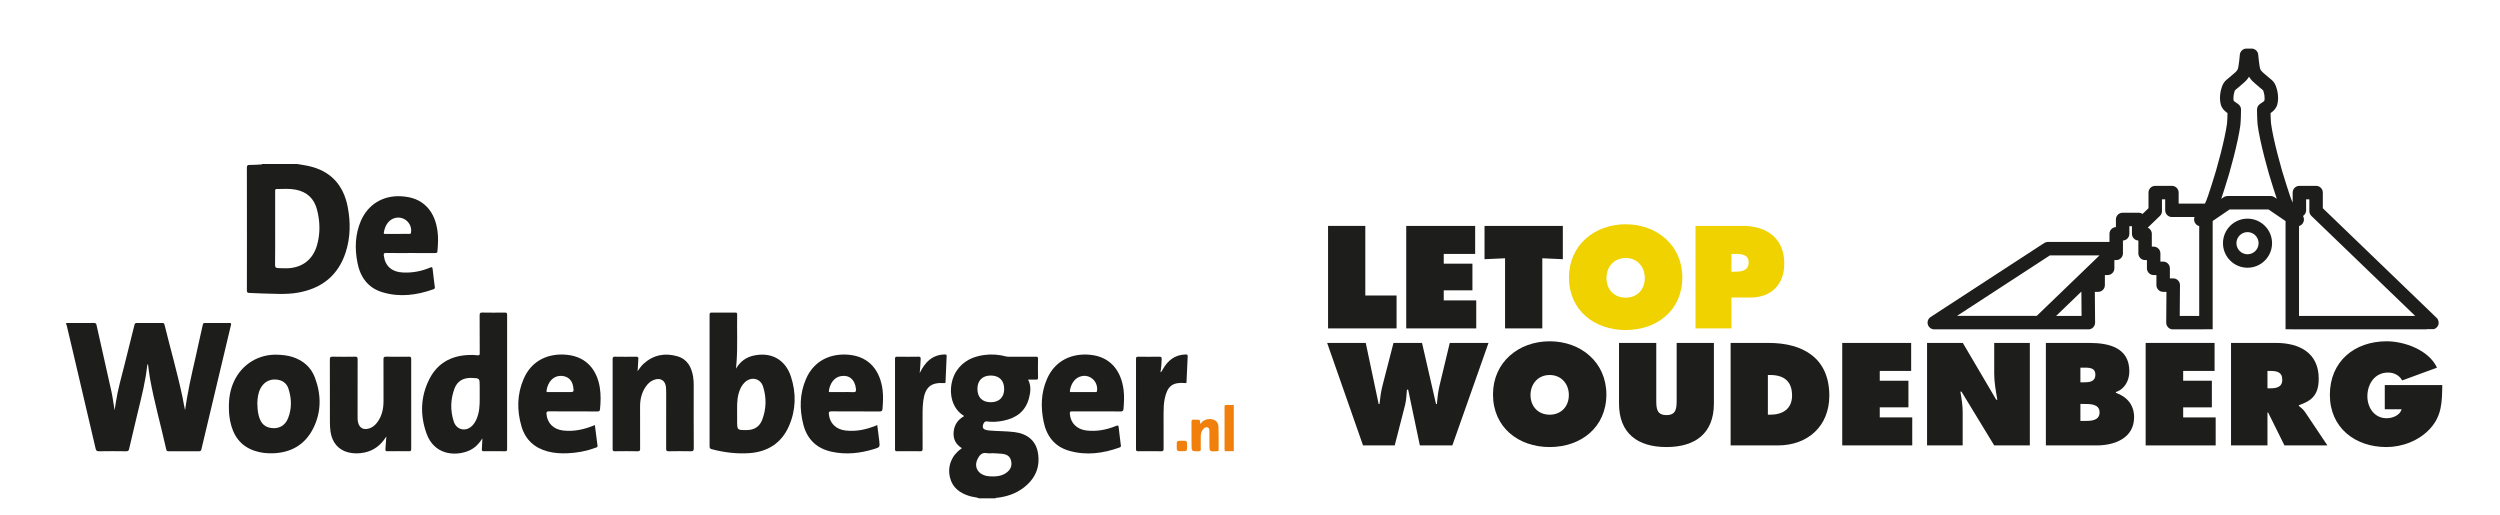 <?xml version="1.0" encoding="UTF-8" standalone="no"?>
<!-- Created with Inkscape (http://www.inkscape.org/) -->

<svg
   version="1.1"
   id="svg2"
   width="13228.347"
   height="2724.173"
   viewBox="0 0 13228.347 2724.173"
   sodipodi:docname="de woudenberger+let op woudenberg.ai"
   xmlns:inkscape="http://www.inkscape.org/namespaces/inkscape"
   xmlns:sodipodi="http://sodipodi.sourceforge.net/DTD/sodipodi-0.dtd"
   xmlns="http://www.w3.org/2000/svg"
   xmlns:svg="http://www.w3.org/2000/svg">
  <defs
     id="defs6">
    <clipPath
       clipPathUnits="userSpaceOnUse"
       id="clipPath16">
      <path
         d="M 0,2043.132 H 9921.26 V 0 H 0 Z"
         id="path14" />
    </clipPath>
  </defs>
  <sodipodi:namedview
     id="namedview4"
     pagecolor="#ffffff"
     bordercolor="#000000"
     borderopacity="0.25"
     inkscape:showpageshadow="2"
     inkscape:pageopacity="0.0"
     inkscape:pagecheckerboard="0"
     inkscape:deskcolor="#d1d1d1" />
  <g
     id="g8"
     inkscape:groupmode="layer"
     inkscape:label="de woudenberger+let op woudenberg"
     transform="matrix(1.333,0,0,-1.333,0,2724.173)">
    <g
       id="g10">
      <g
         id="g12"
         clip-path="url(#clipPath16)">
        <g
           id="g18"
           transform="translate(8921.501,1122.277)">
          <path
             d="m 0,0 c -24.249,0 -43.978,-19.728 -43.978,-43.977 0,-24.249 19.729,-43.977 43.978,-43.977 24.249,0 43.978,19.728 43.978,43.977 C 43.978,-19.728 24.249,0 0,0 m 0,-141.393 c -53.715,0 -97.416,43.701 -97.416,97.416 0,53.715 43.701,97.416 97.416,97.416 53.716,0 97.416,-43.701 97.416,-97.416 0,-53.715 -43.7,-97.416 -97.416,-97.416"
             style="fill:#1d1d1b;fill-opacity:1;fill-rule:nonzero;stroke:none"
             id="path20" />
        </g>
        <g
           id="g22"
           transform="translate(8137.15,1029.946)">
          <path
             d="M 0,0 H 197.016 L -52.395,-240.27 h -316.549 z m 575.069,154.622 c -0.009,-0.021 -0.019,-0.04 -0.027,-0.061 0.008,0.021 0.018,0.04 0.027,0.061 m 1.133,2.263 c -0.018,-0.031 -0.035,-0.061 -0.051,-0.093 0.016,0.032 0.033,0.062 0.051,0.093 m 1.215,2.101 c -0.023,-0.037 -0.046,-0.074 -0.069,-0.111 0.023,0.037 0.046,0.074 0.069,0.111 m 1.253,1.929 c -0.025,-0.036 -0.049,-0.072 -0.074,-0.108 0.025,0.036 0.049,0.072 0.074,0.108 m 1.252,1.758 c -0.023,-0.032 -0.047,-0.065 -0.07,-0.096 0.023,0.032 0.047,0.064 0.07,0.096 m 1.212,1.581 c -0.02,-0.025 -0.04,-0.051 -0.06,-0.077 0.02,0.026 0.04,0.052 0.06,0.077 m 1.133,1.402 c -0.016,-0.019 -0.032,-0.039 -0.048,-0.058 0.016,0.019 0.031,0.039 0.048,0.058 M 436.55,156.553 c 5.229,5.037 8.182,11.983 8.182,19.243 v 46.712 h 12.838 v -43.597 c 0,-14.757 11.963,-26.72 26.72,-26.72 h 19.008 c 0.131,0 0.26,0 0.389,0 h 70.374 c -2.171,-5.879 -2.859,-12.927 0.543,-20.676 3.374,-7.686 10.079,-13.245 18.017,-15.355 v -356.588 h -77.34 l 0.986,122.121 c 0.058,7.124 -2.731,13.976 -7.749,19.033 -5.017,5.058 -11.846,7.903 -18.969,7.903 h -13.372 v 39.961 c 0,14.756 -11.963,26.719 -26.719,26.719 H 438.515 V 7.996 c 0,14.757 -11.963,26.719 -26.72,26.719 h -7.297 v 50.873 c 0,10.998 -6.649,20.438 -16.143,24.536 z m 177.275,45.913 c -0.164,-0.3 -0.327,-0.582 -0.49,-0.87 0.163,0.288 0.326,0.57 0.49,0.87 m 0.815,1.533 c -0.21,-0.405 -0.418,-0.792 -0.626,-1.177 0.208,0.385 0.416,0.772 0.626,1.177 m -1.622,-2.964 c -0.267,-0.459 -0.531,-0.9 -0.794,-1.322 0.263,0.422 0.527,0.863 0.794,1.322 m 81.157,66.967 c 20.067,59.767 53.28,183.311 61.784,248.747 2.034,15.641 2.59,57.048 2.647,61.717 0.112,9.274 -4.592,17.942 -12.428,22.902 -4.498,2.847 -8.812,5.816 -12.822,8.826 -2.477,1.858 -3.391,2.739 -3.714,3.097 -1.52,5.471 -1.62,13.865 -0.27,23.049 0.551,3.755 1.401,7.48 2.523,11.066 0.237,0.76 0.474,1.537 0.712,2.325 0.489,1.613 1.221,4.029 1.642,4.924 0.106,0.18 0.211,0.362 0.315,0.545 1.032,1.346 4.537,4.108 6.873,5.949 1.478,1.164 3.005,2.369 4.549,3.659 3.22,2.691 6.342,5.413 9.361,8.046 3.035,2.646 5.902,5.146 8.792,7.556 7.175,5.981 15.398,13.165 22.173,22.732 1.434,2.026 2.773,4.119 4.015,6.272 1.241,-2.154 2.581,-4.246 4.015,-6.272 6.775,-9.568 14.997,-16.751 22.173,-22.733 2.889,-2.408 5.754,-4.906 8.787,-7.552 3.022,-2.634 6.145,-5.357 9.363,-8.047 1.546,-1.292 3.074,-2.497 4.552,-3.661 2.335,-1.841 5.839,-4.603 6.873,-5.949 0.103,-0.183 0.208,-0.366 0.316,-0.547 0.419,-0.894 1.151,-3.307 1.638,-4.919 0.24,-0.79 0.476,-1.568 0.713,-2.325 1.123,-3.589 1.973,-7.314 2.525,-11.069 1.349,-9.184 1.25,-17.579 -0.271,-23.048 -0.322,-0.358 -1.236,-1.238 -3.714,-3.098 -4.012,-3.011 -8.326,-5.98 -12.821,-8.825 -7.837,-4.96 -12.541,-13.629 -12.429,-22.903 0.057,-4.669 0.614,-46.076 2.646,-61.716 8.505,-65.434 41.718,-188.979 61.785,-248.749 1.52,-4.522 3.354,-10.301 5.296,-16.42 2.717,-8.559 5.644,-17.776 8.753,-26.988 l -9.278,6.328 c -4.438,3.025 -9.684,4.644 -15.054,4.644 H 704.779 c -5.371,0 -10.616,-1.619 -15.054,-4.644 l -9.694,-6.61 c 3.144,9.305 6.104,18.624 8.848,27.27 1.943,6.119 3.778,11.898 5.296,16.421 M 965.28,205.45 c -0.079,0.159 -0.158,0.32 -0.237,0.481 0.079,-0.161 0.158,-0.322 0.237,-0.481 m 0.741,-1.465 c -0.016,0.029 -0.03,0.06 -0.046,0.089 0.016,-0.029 0.03,-0.06 0.046,-0.089 m 0.945,-1.762 c -0.073,0.133 -0.147,0.264 -0.22,0.4 0.073,-0.136 0.147,-0.267 0.22,-0.4 m 0.748,-1.321 c -0.072,0.124 -0.144,0.251 -0.216,0.377 0.072,-0.126 0.144,-0.253 0.216,-0.377 m -3.208,6.139 c -0.078,0.164 -0.156,0.327 -0.235,0.493 0.079,-0.166 0.157,-0.329 0.235,-0.493 m 33.703,-41.17 c -0.052,0.063 -0.104,0.126 -0.156,0.188 0.053,-0.064 0.103,-0.123 0.156,-0.188 m 0.879,-1.077 c -0.042,0.052 -0.085,0.106 -0.126,0.156 0.042,-0.051 0.084,-0.104 0.126,-0.156 m 0.85,-1.075 c -0.019,0.024 -0.036,0.047 -0.055,0.07 0.019,-0.023 0.036,-0.046 0.055,-0.07 m 3.772,-5.518 c 0.047,-0.08 0.093,-0.16 0.139,-0.24 -0.046,0.08 -0.092,0.16 -0.139,0.24 m -0.959,1.558 c 0.034,-0.053 0.068,-0.104 0.101,-0.157 -0.033,0.053 -0.067,0.104 -0.101,0.157 m -0.923,1.386 c 0.022,-0.033 0.045,-0.067 0.068,-0.1 -0.023,0.033 -0.046,0.067 -0.068,0.1 m -1.036,1.444 c 0.051,-0.069 0.102,-0.138 0.154,-0.208 -0.052,0.07 -0.103,0.139 -0.154,0.208 m 16.178,16.322 v 43.597 h 12.838 v -46.712 c 0,-7.26 2.954,-14.206 8.182,-19.243 l 412.085,-396.981 h -461.32 v 356.775 c 7.622,2.25 14.022,7.715 17.294,15.168 4.266,9.716 2.103,18.333 -1.354,24.922 7.383,4.754 12.275,13.04 12.275,22.474 m -992.504,-419.339 100.383,96.704 0.781,-96.704 z m -483.401,-53.28 h 433.499 v -0.004 h 180.834 c 6.081,0.648 11.791,3.365 16.139,7.748 5.016,5.058 7.805,11.909 7.748,19.033 l -0.987,122.121 h 13.156 c 14.756,0 26.719,11.963 26.719,26.719 v 39.962 h 10.943 c 14.757,0 26.719,11.962 26.719,26.719 v 32.687 h 7.298 c 14.756,0 26.719,11.962 26.719,26.719 v 50.899 c 14.197,0.631 25.513,12.341 25.513,26.693 v 30.261 h 10.181 V 85.588 c 0,-14.352 11.317,-26.062 25.513,-26.693 V 7.996 c 0,-14.757 11.963,-26.719 26.72,-26.719 h 7.298 V -51.41 c 0,-14.757 11.962,-26.719 26.718,-26.719 h 10.944 v -39.962 c 0,-14.756 11.962,-26.719 26.719,-26.719 h 13.155 l -0.987,-122.121 c -0.057,-7.124 2.732,-13.975 7.749,-19.033 4.348,-4.383 10.057,-7.1 16.139,-7.748 H 612.81 l 0.016,0.345 h 33.233 v 429.832 l 66.962,45.661 h 154.931 l 67.366,-45.937 v -429.556 h 25.348 l 0.012,-0.345 h 534.918 v 1.032 h 28.973 c 7.431,2.381 13.608,7.95 16.631,15.444 4.076,10.107 1.606,21.677 -6.242,29.237 l -451.711,435.156 v 62.071 c 0,14.756 -11.963,26.719 -26.719,26.719 h -66.277 c -14.755,0 -26.718,-11.963 -26.718,-26.719 v -40.103 c 10e-4,-0.003 0.003,-0.006 0.004,-0.01 -7.293,15.991 -15.226,40.98 -20.829,58.634 -2.012,6.336 -3.912,12.32 -5.571,17.262 -18.917,56.344 -51.482,177.316 -59.451,238.625 -0.92,7.079 -1.586,25.458 -1.946,41.145 1.229,0.886 2.441,1.777 3.635,2.673 8.931,6.703 18.654,15.661 23.054,31.281 4.556,16.184 3.452,33.607 1.723,45.373 -0.957,6.522 -2.437,13 -4.395,19.261 -0.19,0.607 -0.378,1.23 -0.569,1.86 -1.351,4.456 -3.187,10.516 -6.667,16.427 -5.619,9.949 -14.044,16.59 -20.223,21.46 -1.236,0.975 -2.404,1.896 -3.365,2.699 -2.789,2.331 -5.567,4.754 -8.51,7.319 -3.121,2.721 -6.346,5.534 -9.69,8.322 -4.791,3.994 -9.725,8.254 -12.778,12.567 -1.337,1.889 -2.436,3.97 -3.265,6.185 -1.091,2.918 -1.77,7.198 -2.488,11.729 -0.181,1.141 -0.363,2.279 -0.55,3.413 -0.939,5.652 -1.796,11.859 -2.624,18.975 -0.968,8.331 -1.638,15.252 -2.108,21.78 -1.005,13.984 -12.645,24.803 -26.647,24.803 -0.053,0 -0.106,0 -0.158,0 l -9.788,-0.057 -9.789,0.057 c -0.053,0 -0.105,0 -0.158,0 -14.002,0 -25.642,-10.82 -26.647,-24.804 -0.47,-6.529 -1.139,-13.449 -2.108,-21.778 -0.829,-7.125 -1.686,-13.331 -2.624,-18.976 -0.188,-1.134 -0.368,-2.271 -0.548,-3.409 -0.719,-4.532 -1.399,-8.813 -2.491,-11.732 -0.828,-2.216 -1.926,-4.298 -3.263,-6.186 -3.053,-4.312 -7.988,-8.573 -12.777,-12.566 -3.346,-2.79 -6.575,-5.605 -9.696,-8.327 -2.94,-2.564 -5.718,-4.986 -8.508,-7.317 -0.959,-0.801 -2.126,-1.721 -3.362,-2.696 -6.178,-4.869 -14.604,-11.511 -20.224,-21.459 -3.479,-5.911 -5.316,-11.973 -6.667,-16.43 -0.191,-0.63 -0.379,-1.252 -0.57,-1.862 -1.958,-6.258 -3.437,-12.736 -4.395,-19.259 -1.728,-11.767 -2.832,-29.191 1.724,-45.372 4.398,-15.617 14.121,-24.577 23.055,-31.282 1.193,-0.895 2.406,-1.787 3.635,-2.673 -0.36,-15.682 -1.026,-34.057 -1.947,-41.143 -7.969,-61.314 -40.534,-182.283 -59.451,-238.625 -1.66,-4.943 -3.559,-10.927 -5.57,-17.263 -6.224,-19.606 -15.319,-48.255 -23.218,-63.577 0.244,0.475 0.49,0.958 0.737,1.458 H 511.008 v 43.598 c 0,14.756 -11.962,26.719 -26.718,26.719 h -66.277 c -14.757,0 -26.72,-11.963 -26.72,-26.719 v -62.071 l -23.626,-22.761 c -4.354,3.078 -9.664,4.892 -15.401,4.892 h -63.621 c -14.756,0 -26.719,-11.963 -26.719,-26.719 V 112.28 C 247.729,111.649 236.414,99.94 236.414,85.588 V 53.439 H -7.933 c -5.177,0 -10.243,-1.504 -14.581,-4.33 l -451.002,-293.708 c -9.911,-6.455 -14.4,-18.657 -11.033,-29.995 3.366,-11.339 13.787,-19.114 25.614,-19.114"
             style="fill:#1d1d1b;fill-opacity:1;fill-rule:nonzero;stroke:none"
             id="path24" />
        </g>
        <g
           id="g26"
           transform="translate(5271.735,1146.923)">
          <path
             d="M 0,0 H 147.857 V -276.285 H 271.969 V -406.873 L 0,-406.873 Z"
             style="fill:#1d1d1b;fill-opacity:1;fill-rule:nonzero;stroke:none"
             id="path28" />
        </g>
        <g
           id="g30"
           transform="translate(5582.02,1146.923)">
          <path
             d="M 0,0 H 273.588 V -111.16 H 148.935 v -38.854 H 262.796 V -255.779 H 148.935 v -39.931 h 128.97 V -406.873 H 0 Z"
             style="fill:#1d1d1b;fill-opacity:1;fill-rule:nonzero;stroke:none"
             id="path32" />
        </g>
        <g
           id="g34"
           transform="translate(5892.845,1146.923)">
          <path
             d="m 0,0 h 310.821 v -132.207 l -81.483,3.779 V -406.873 H 81.483 v 278.445 L 0,-132.207 Z"
             style="fill:#1d1d1b;fill-opacity:1;fill-rule:nonzero;stroke:none"
             id="path36" />
        </g>
        <g
           id="g38"
           transform="translate(6376.886,940.249)">
          <path
             d="m 0,0 c 0,-46.407 31.298,-78.244 76.086,-78.244 44.789,0 76.087,31.837 76.087,78.244 0,43.171 -29.139,79.324 -76.087,79.324 C 29.139,79.324 0,43.171 0,0 m 301.108,2.159 c 0,-130.587 -100.91,-208.833 -225.022,-208.833 -124.113,0 -225.021,78.246 -225.021,208.833 0,127.89 101.448,210.991 225.021,210.991 123.573,0 225.022,-83.101 225.022,-210.991"
             style="fill:#efd200;fill-opacity:1;fill-rule:nonzero;stroke:none"
             id="path40" />
        </g>
        <g
           id="g42"
           transform="translate(6872.802,965.072)">
          <path
             d="m 0,0 h 14.569 c 25.903,0 53.963,4.316 53.963,37.233 0,31.838 -30.219,33.458 -54.503,33.458 H 0 Z M -142.461,181.851 H 44.788 c 94.972,0 165.123,-48.565 165.123,-149.475 0,-83.1 -51.803,-134.903 -134.364,-134.903 H 0 v -122.495 h -142.461 z"
             style="fill:#efd200;fill-opacity:1;fill-rule:nonzero;stroke:none"
             id="path44" />
        </g>
        <g
           id="g46"
           transform="translate(5421.343,682.409)">
          <path
             d="M 0,0 51.264,-242.827 H 54.5 c 2.699,24.821 5.936,50.724 12.412,75.005 L 110.083,0 h 113.319 l 55.58,-242.827 h 3.239 c 2.157,23.741 4.856,48.564 10.252,71.768 L 333.485,0 H 487.276 L 343.737,-406.873 H 214.769 l -46.408,221.245 h -4.858 c -1.617,-21.046 -2.697,-41.551 -7.553,-61.518 L 114.938,-406.873 H -10.792 L -153.253,0 Z"
             style="fill:#1d1d1b;fill-opacity:1;fill-rule:nonzero;stroke:none"
             id="path48" />
        </g>
        <g
           id="g50"
           transform="translate(6075.373,475.734)">
          <path
             d="m 0,0 c 0,-46.407 31.297,-78.244 76.085,-78.244 44.79,0 76.087,31.837 76.087,78.244 0,43.171 -29.14,79.324 -76.087,79.324 C 29.14,79.324 0,43.171 0,0 m 301.107,2.159 c 0,-130.587 -100.908,-208.833 -225.022,-208.833 -124.111,0 -225.022,78.246 -225.022,208.833 0,127.89 101.45,210.991 225.022,210.991 123.574,0 225.022,-83.101 225.022,-210.991"
             style="fill:#1d1d1b;fill-opacity:1;fill-rule:nonzero;stroke:none"
             id="path52" />
        </g>
        <g
           id="g54"
           transform="translate(6803.325,682.409)">
          <path
             d="m 0,0 v -240.67 c 0,-118.716 -74.467,-172.678 -188.327,-172.678 -113.861,0 -188.328,53.962 -188.328,172.678 V 0 h 147.857 v -226.639 c 0,-31.839 1.077,-59.899 40.471,-59.899 39.392,0 40.472,28.06 40.472,59.899 l 0,226.639 z"
             style="fill:#1d1d1b;fill-opacity:1;fill-rule:nonzero;stroke:none"
             id="path56" />
        </g>
        <g
           id="g58"
           transform="translate(7017.557,397.49)">
          <path
             d="m 0,0 h 9.173 c 49.104,0 86.879,22.664 86.879,76.087 0,57.199 -32.917,81.481 -86.879,81.481 l -9.173,0 z M -147.857,284.918 H 2.697 c 136.523,0 241.21,-59.896 241.21,-209.371 0,-120.875 -85.26,-197.501 -204.515,-197.501 h -187.249 z"
             style="fill:#1d1d1b;fill-opacity:1;fill-rule:nonzero;stroke:none"
             id="path60" />
        </g>
        <g
           id="g62"
           transform="translate(7312.734,682.409)">
          <path
             d="M 0,0 H 273.586 V -111.16 H 148.935 v -38.854 H 262.794 V -255.779 H 148.935 v -39.931 h 128.97 V -406.873 H 0 Z"
             style="fill:#1d1d1b;fill-opacity:1;fill-rule:nonzero;stroke:none"
             id="path64" />
        </g>
        <g
           id="g66"
           transform="translate(7649.46,682.409)">
          <path
             d="m 0,0 h 141.919 l 132.747,-225.561 h 4.316 c -5.936,33.997 -12.409,69.071 -12.409,103.607 V 0 H 407.952 V -406.873 H 266.573 l -130.05,213.69 h -4.316 c 4.856,-28.06 9.172,-54.502 9.172,-81.483 V -406.873 H 0 Z"
             style="fill:#1d1d1b;fill-opacity:1;fill-rule:nonzero;stroke:none"
             id="path68" />
        </g>
        <g
           id="g70"
           transform="translate(8258.156,372.667)">
          <path
             d="m 0,0 h 16.728 c 24.283,0 59.359,0.54 59.359,33.996 0,33.996 -37.774,33.456 -61.517,33.456 H 0 Z m 13.491,153.251 c 21.584,0 45.867,2.159 45.867,30.219 0,30.22 -27.52,28.06 -49.104,28.06 H 0 v -58.279 z m -150.554,156.49 H 35.075 c 78.786,0 159.189,-18.885 159.189,-112.779 0,-35.616 -17.808,-70.691 -53.423,-82.023 v -3.237 c 44.249,-15.65 72.308,-48.027 72.308,-96.593 0,-83.641 -77.704,-112.24 -148.934,-112.24 h -201.278 z"
             style="fill:#1d1d1b;fill-opacity:1;fill-rule:nonzero;stroke:none"
             id="path72" />
        </g>
        <g
           id="g74"
           transform="translate(8517.177,682.409)">
          <path
             d="M 0,0 H 273.589 V -111.16 H 148.936 v -38.854 h 113.86 V -255.779 H 148.936 V -295.71 H 277.905 V -406.873 H 0 Z"
             style="fill:#1d1d1b;fill-opacity:1;fill-rule:nonzero;stroke:none"
             id="path76" />
        </g>
        <g
           id="g78"
           transform="translate(9000.68,502.177)">
          <path
             d="m 0,0 h 10.253 c 24.283,0 48.566,3.777 48.566,33.996 0,31.297 -22.126,35.075 -47.487,35.075 H 0 Z M -144.618,180.232 H 33.996 c 91.735,0 169.44,-38.852 169.44,-141.38 0,-61.516 -23.742,-87.419 -78.785,-105.766 v -3.237 c 7.556,-5.936 16.729,-12.411 24.824,-24.283 l 88.499,-132.207 H 67.452 L 2.697,-96.054 H 0 v -130.587 h -144.618 z"
             style="fill:#1d1d1b;fill-opacity:1;fill-rule:nonzero;stroke:none"
             id="path80" />
        </g>
        <g
           id="g82"
           transform="translate(9694.632,515.126)">
          <path
             d="m 0,0 c -1.078,-66.372 -1.078,-121.953 -49.104,-173.756 -43.171,-46.947 -109.543,-72.31 -172.679,-72.31 -124.112,0 -224.482,76.626 -224.482,207.214 0,132.746 97.671,212.61 225.562,212.61 70.69,0 167.822,-35.076 199.658,-104.687 L -159.187,18.347 c -11.333,20.507 -32.376,31.299 -56.12,31.299 -52.883,0 -82.023,-45.328 -82.023,-94.434 0,-44.788 28.06,-86.879 76.087,-86.879 23.204,0 52.883,10.792 59.896,35.615 h -66.912 V 0 Z"
             style="fill:#1d1d1b;fill-opacity:1;fill-rule:nonzero;stroke:none"
             id="path84" />
        </g>
        <g
           id="g86"
           transform="translate(262.771,761.453)">
          <path
             d="m 0,0 c 36.622,0.001 73.248,-0.214 109.866,0.199 6.753,0.077 9.216,-2.224 10.582,-8.336 19.75,-88.356 39.849,-176.636 59.392,-265.04 5.295,-23.953 7.735,-48.444 12.254,-73.026 1.684,10.397 3.463,20.784 5.035,31.198 7.821,51.794 22.596,101.984 35.209,152.67 12.869,51.72 26.067,103.361 38.7,155.138 1.429,5.855 3.599,7.352 9.233,7.314 33.749,-0.229 67.501,-0.192 101.25,-0.029 5.022,0.025 7.4,-1.069 8.752,-6.604 23.585,-96.605 51.421,-192.157 71.782,-289.554 3.438,-16.457 5.655,-33.164 9.724,-49.989 2.566,16.098 5.013,32.222 7.721,48.292 12.503,74.18 31.504,146.979 46.994,220.527 4.94,23.459 10.833,46.72 15.675,70.198 1.214,5.882 3.457,7.217 9.06,7.172 32.312,-0.26 64.628,-0.289 96.94,0.005 6.785,0.061 7.364,-1.84 5.895,-7.989 -39.327,-164.605 -78.481,-329.254 -117.463,-493.943 -1.388,-5.862 -4.002,-7.191 -9.531,-7.164 -40.211,0.206 -80.427,0.26 -120.637,-0.054 -5.851,-0.036 -8.091,1.939 -9.282,7.281 -21.013,94.294 -47.564,187.313 -64.64,282.498 -2.972,16.57 -4.726,33.36 -7.083,50.041 -0.272,1.92 0.678,4.479 -3.031,5.407 -2.222,-16.062 -4.052,-32.085 -6.705,-47.972 -10.269,-61.489 -27.017,-121.541 -40.989,-182.205 -8.11,-35.219 -16.772,-70.305 -24.856,-105.525 -1.582,-6.895 -3.962,-9.74 -11.878,-9.615 -35.896,0.575 -71.812,0.593 -107.707,0 -8.469,-0.135 -11.552,2.37 -13.424,10.414 C 86.661,-369.06 56.201,-239.492 25.773,-109.917 18.001,-76.825 10.12,-43.758 2.288,-10.68 1.907,-9.07 2.399,-6.981 0,-6.464 Z"
             style="fill:#1d1d1b;fill-opacity:1;fill-rule:nonzero;stroke:none"
             id="path88" />
        </g>
        <g
           id="g90"
           transform="translate(3886.935,65.493)">
          <path
             d="m 0,0 c -11.842,4.866 -24.788,4.965 -36.944,8.628 -38.649,11.626 -68.787,32.491 -79.013,73.986 -10.774,43.776 6.104,87.049 43.138,113.309 1.158,0.826 2.271,1.706 4.193,3.16 -24.645,14.975 -35.391,36.845 -32.796,64.91 2.558,27.741 16.627,48.22 40.885,61.956 -0.099,0.494 -0.027,1.337 -0.342,1.535 -62.35,37.859 -62.844,127.924 -28.54,179.049 25.802,38.467 63.796,56.072 108.228,62.32 29.887,4.204 59.343,2.069 88.494,-5.762 4.74,-1.275 9.965,-0.965 14.966,-0.976 34.116,-0.075 68.222,-0.159 102.338,0.073 5.997,0.041 9.059,-0.624 8.924,-7.938 -0.458,-25.126 -0.386,-50.269 -0.027,-75.398 0.09,-6.37 -2.172,-7.817 -7.999,-7.58 -10.028,0.409 -20.093,0.114 -31.432,0.114 13.242,-25.317 9.885,-51.054 2.837,-76.335 -14.202,-51.003 -51.164,-76.635 -100.722,-86.753 -21.466,-4.381 -43.201,-6.365 -65.224,-2.981 -9.193,1.419 -13.43,-6.104 -15.594,-13.287 -2.262,-7.514 -1.616,-15.19 7.317,-18.997 6.015,-2.558 12.38,-3.268 18.844,-3.842 32.886,-2.909 66.005,-2.074 98.828,-6.23 51.685,-6.546 84.544,-34.781 92.642,-81.403 C 243.254,122.521 221.509,76.123 174.457,40.93 143.6,17.857 108.057,6.383 70.027,2.047 68.088,1.823 65.592,2.9 64.64,0 Z m 49.988,179.278 c -0.008,-0.081 -0.017,-0.171 -0.027,-0.251 -6.096,0 -12.425,-1.06 -18.251,0.188 -21.61,4.588 -31.378,-8.717 -39.072,-25.048 -11.851,-25.138 -1.984,-50.276 23.603,-61.103 8.34,-3.528 17.147,-5.413 26.08,-5.835 25.856,-1.248 51.21,0.7 71.607,19.176 13.817,12.524 17.031,28.819 11.591,46.236 -5.18,16.582 -18.898,22.597 -34.753,24.168 -13.539,1.338 -27.185,1.688 -40.778,2.469 M -7.03,435.027 c -0.089,-34.167 18.935,-53.389 52.96,-53.497 33.128,-0.107 53.239,19.671 53.239,52.337 0.009,33.898 -19.329,53.449 -53.041,53.632 -32.823,0.179 -53.059,-19.8 -53.158,-52.472"
             style="fill:#1d1d1b;fill-opacity:1;fill-rule:nonzero;stroke:none"
             id="path92" />
        </g>
        <g
           id="g94"
           transform="translate(1178.508,1392.773)">
          <path
             d="m 0,0 c 14.652,-2.477 29.411,-4.423 43.928,-7.517 89.204,-19.019 140.97,-74.964 157.902,-163.384 11.555,-60.337 10.935,-120.829 -8.125,-179.779 -29.689,-91.824 -94.85,-143.012 -188.381,-159.949 -48.108,-8.712 -96.658,-4.233 -145.049,-3.355 -16.503,0.3 -32.985,1.788 -49.487,2.093 -7.346,0.136 -9.3,2.628 -9.27,9.976 0.299,71.095 0.18,142.19 0.18,213.285 0,91.203 0.157,182.406 -0.244,273.607 -0.04,9.106 2.42,11.3 11.125,11.195 14.691,-0.176 29.4,1.078 44.097,1.805 1.954,0.097 4.436,-0.823 5.425,2.023 z m -86.292,-256.293 c 0,-48.121 0.409,-96.249 -0.337,-144.357 -0.154,-9.947 3.656,-12.371 11.78,-12.6 12.556,-0.355 25.141,-1.33 37.664,-0.828 58.525,2.349 100.407,34.431 116.782,90.65 13.763,47.248 12.524,95.049 0.216,142.399 -11.348,43.668 -39.637,70.306 -84.158,78.974 -24.882,4.847 -50.072,2.808 -75.179,2.602 -8.072,-0.067 -6.763,-5.437 -6.764,-10.322 -0.007,-48.84 -0.004,-97.679 -0.004,-146.518"
             style="fill:#1d1d1b;fill-opacity:1;fill-rule:nonzero;stroke:none"
             id="path96" />
        </g>
        <g
           id="g98"
           transform="translate(4897.477,252.949)">
          <path
             d="m 0,0 c -10.018,-0.135 -20.056,-0.054 -30.066,-0.485 -5.342,-0.224 -6.563,2.011 -6.554,6.931 0.125,56.614 0.171,113.228 -0.045,169.843 -0.018,6.086 2.47,7.074 7.64,6.921 9.67,-0.287 19.348,-0.071 29.025,-0.062 z"
             style="fill:#f07f0c;fill-opacity:1;fill-rule:nonzero;stroke:none"
             id="path100" />
        </g>
        <g
           id="g102"
           transform="translate(2921.461,580.34)">
          <path
             d="m 0,0 c 17.129,28.827 40.274,45.082 69.811,51.697 69.21,15.493 125.915,-15.137 148.143,-82.671 21.7,-65.911 20.371,-132.5 -7.442,-196.466 -29.878,-68.699 -85.37,-103.254 -159.024,-108.084 -49.675,-3.259 -98.774,2.908 -147.012,15.594 -6.518,1.715 -9.292,3.923 -9.283,11.294 0.224,174.143 0.224,348.28 0.009,522.42 -0.009,7.447 2.46,8.827 9.211,8.756 30.515,-0.323 61.04,-0.261 91.556,-0.037 5.844,0.044 8.924,-0.352 8.771,-7.785 C 3.411,152.279 6.841,89.78 2.397,27.375 1.823,19.299 0.997,11.241 0,0 m 4.561,-182.893 v -23.692 c 0,-37.725 0,-37.5 38.559,-37.258 29.475,0.18 50.554,13.566 60.951,40.724 16.546,43.219 17.426,87.812 3.519,131.698 -10.665,33.676 -47.511,41.246 -73.026,16.678 -12.245,-11.791 -18.897,-26.701 -23.629,-42.69 -8.305,-28.028 -6.114,-56.838 -6.374,-85.46"
             style="fill:#1d1d1b;fill-opacity:1;fill-rule:nonzero;stroke:none"
             id="path104" />
        </g>
        <g
           id="g106"
           transform="translate(1914.868,303.782)">
          <path
             d="m 0,0 c -14.104,-22.741 -32.15,-40.849 -56.928,-50.554 -54.514,-21.367 -134.91,-13.889 -164.743,69.309 -26.269,73.259 -24.204,146.922 11.473,216.904 31.342,61.486 84.428,91.533 152.83,94.891 12.515,0.615 25.254,0.722 37.617,-0.923 8.744,-1.162 9.175,1.863 9.148,8.819 -0.224,49.9 0.135,99.804 -0.359,149.7 -0.09,9.062 2.263,11.226 11.15,11.041 29.43,-0.61 58.877,-0.465 88.315,-0.062 7.191,0.098 9.687,-1.26 9.678,-9.172 -0.251,-177.345 -0.224,-354.693 -0.08,-532.041 0,-6.365 -0.665,-9.445 -8.431,-9.301 -27.993,0.53 -56.003,0.368 -84.005,0.09 -5.916,-0.063 -7.972,1.328 -7.793,7.631 C -1.724,-29.196 -1.005,-14.742 0,0 m -10.729,180.535 v 26.904 c 0,31.137 0,31.137 -32.032,32.266 -32.832,1.156 -56.749,-12.372 -67.927,-42.068 -16.124,-42.868 -17.066,-87.174 -3.115,-130.654 11.555,-36.001 51.416,-42.519 76.303,-13.924 10.567,12.156 16.591,26.619 20.711,41.953 7.551,28.11 5.971,56.884 6.06,85.523"
             style="fill:#1d1d1b;fill-opacity:1;fill-rule:nonzero;stroke:none"
             id="path108" />
        </g>
        <g
           id="g110"
           transform="translate(908.628,426.984)">
          <path
             d="m 0,0 c -0.504,36.827 5.328,70.044 19.646,101.598 31.614,69.668 99.665,110.968 176.113,106.953 18.668,-0.98 37.191,-2.85 55.104,-8.426 42.898,-13.36 74.635,-40.079 90.526,-82.252 25.622,-68.001 26.188,-136.511 -6.958,-202.157 -32.401,-64.155 -87.146,-95.658 -158.61,-98.396 -24.892,-0.952 -49.425,1.831 -73.164,9.65 C 45.129,-154.077 16.278,-111.352 4.901,-54.343 1.167,-35.633 -0.2,-16.699 0,0 m 112.857,15.81 c 0.368,-14.715 1.101,-29.456 4.339,-43.821 5.805,-25.757 16.817,-47.618 45.86,-53.445 33.285,-6.679 59.964,7.281 72.252,39.099 14.772,38.254 13.678,77.308 1.126,115.851 -5.855,17.981 -18.543,30.333 -37.724,34.857 -30.851,7.274 -58.342,-5.159 -73.167,-33.199 C 115.717,56.569 113.446,36.378 112.857,15.81"
             style="fill:#1d1d1b;fill-opacity:1;fill-rule:nonzero;stroke:none"
             id="path112" />
        </g>
        <g
           id="g114"
           transform="translate(1531.193,307.418)">
          <path
             d="m 0,0 c -20.021,-30.588 -46.667,-51.99 -83.063,-59.828 -21.322,-4.579 -42.752,-5.09 -64.011,-0.126 -40.239,9.4 -65.853,39.215 -72.11,82.533 -1.85,12.839 -2.406,25.686 -2.406,38.605 -0.009,82.551 0.197,165.1 -0.27,247.649 -0.054,9.826 2.703,11.738 11.896,11.546 29.411,-0.615 58.858,-0.544 88.279,-0.024 8.187,0.145 10.118,-2.194 10.082,-10.19 -0.314,-73.935 -0.225,-147.873 -0.126,-221.814 0.018,-9.643 -0.476,-19.321 1.921,-28.891 5.441,-21.681 20.38,-30.525 42.115,-24.536 15.272,4.21 26.449,14.068 35.382,26.583 17.785,24.913 23.54,53.319 23.531,83.323 -0.027,54.918 0.152,109.833 -0.189,164.745 -0.045,8.14 1.625,10.987 10.45,10.808 30.139,-0.608 60.295,-0.451 90.443,-0.07 6.976,0.089 9.157,-1.715 9.148,-8.873 -0.197,-119.16 -0.206,-238.325 0.009,-357.478 0.009,-7.093 -1.921,-9.05 -9.005,-8.942 -28.343,0.404 -56.703,0.359 -85.055,0.018 -6.527,-0.081 -8.951,1.481 -8.305,8.304 1.41,14.984 2.218,30.022 3.268,45.042 0.745,1.625 1.302,3.25 0.018,4.884 C 1.338,2.182 0.673,1.086 0,0"
             style="fill:#1d1d1b;fill-opacity:1;fill-rule:nonzero;stroke:none"
             id="path116" />
        </g>
        <g
           id="g118"
           transform="translate(2531.079,570.644)">
          <path
             d="m 0,0 c 8.574,11.897 15.056,21.32 23.522,28.988 39.395,35.656 85.459,44.254 135.152,29.482 38.847,-11.548 55.294,-42.892 61.596,-80.666 2.075,-12.433 2.353,-24.97 2.335,-37.552 -0.072,-82.215 -0.26,-164.424 0.242,-246.634 0.063,-10.325 -3.178,-12.049 -12.434,-11.869 -29.07,0.566 -58.167,0.548 -87.229,-0.009 -8.313,-0.161 -10.019,2.325 -9.991,10.226 0.305,74.677 0.205,149.346 0.152,224.023 0,6.455 -0.18,12.934 -0.754,19.359 -2.469,27.488 -21.762,39.464 -47.825,29.847 -14.787,-5.46 -25.309,-16.035 -33.757,-28.81 -15.316,-23.161 -21.268,-49.062 -21.313,-76.489 -0.081,-56.004 -0.18,-112.016 0.162,-168.02 0.054,-7.802 -1.5,-10.307 -9.84,-10.145 -30.147,0.574 -60.313,0.476 -90.461,0.045 -7.254,-0.099 -8.753,2.181 -8.744,9.005 0.207,118.83 0.207,237.664 0.009,356.496 -0.009,7.053 1.14,9.999 9.175,9.849 27.993,-0.521 56.004,-0.455 84.006,-0.027 7.2,0.109 9.328,-2.029 8.771,-9.013 C 1.598,33.173 1.014,18.212 0,0 m -0.404,0.88 c -0.251,-0.24 -0.691,-0.467 -0.7,-0.723 -0.018,-0.256 0.377,-0.541 0.593,-0.812 0.242,0.247 0.664,0.485 0.682,0.745 0.008,0.259 -0.386,0.54 -0.575,0.79"
             style="fill:#1d1d1b;fill-opacity:1;fill-rule:nonzero;stroke:none"
             id="path120" />
        </g>
        <g
           id="g122"
           transform="translate(2361.29,356.374)">
          <path
             d="m 0,0 c 3.573,-27.787 6.886,-54.81 10.603,-81.77 0.925,-6.716 -4.291,-6.823 -7.802,-8.152 -36.171,-13.664 -73.717,-20.622 -112.294,-22.076 -25.928,-0.979 -51.685,0.458 -76.877,7.065 -53.014,13.898 -89.204,46.433 -104.735,99.277 -18.872,64.209 -18.091,128.32 9.022,190.288 32.23,73.625 99.825,101.306 170.65,94.338 82.632,-8.13 121.147,-65.445 131.238,-131.283 4.337,-28.282 3.51,-56.437 0.646,-84.744 -0.763,-7.541 -3.429,-8.986 -10.503,-8.95 -63.896,0.287 -127.8,-0.063 -191.695,0.413 -9.507,0.071 -10.98,-2.604 -10.199,-11.348 3.215,-35.858 28.164,-60.385 66.104,-64.73 C -82.219,-26.664 -41.145,-17.309 0,0 m -139.919,130.861 h 35.534 c 21.502,0 21.502,0 18.351,21.22 -3.493,23.581 -17.57,38.713 -39.305,42.3 -39.852,6.581 -62.935,-26.725 -66.508,-58.412 -0.682,-6.087 3.259,-5.09 6.698,-5.099 15.082,-0.027 30.156,-0.009 45.23,-0.009"
             style="fill:#1d1d1b;fill-opacity:1;fill-rule:nonzero;stroke:none"
             id="path124" />
        </g>
        <g
           id="g126"
           transform="translate(3482.269,356.5)">
          <path
             d="m 0,0 c 2.766,-21.655 5.755,-42.501 8.017,-63.428 2.64,-24.438 2.451,-24.761 -21.304,-32.069 -54.98,-16.914 -110.813,-22.885 -167.571,-10.585 -59.55,12.91 -97.589,49.477 -112.627,108.219 -15.684,61.228 -14.705,122.286 10.765,181.116 31.862,73.574 99.303,102.826 171.961,95.51 C -29.734,270.604 12.093,213.62 21.224,138.465 24.24,113.695 22.741,89.069 20.856,64.362 20.263,56.659 17.794,53.741 9.238,53.795 c -63.877,0.44 -127.763,0.027 -191.631,0.485 -9.076,0.063 -10.495,-2.918 -9.768,-10.827 3.322,-36.208 28.011,-60.708 65.718,-65.179 40.92,-4.858 79.803,3.097 117.663,17.946 2.585,1.015 5.099,2.2 8.78,3.78 m -139.309,130.735 c 14.329,0 28.72,0.844 42.95,-0.269 11.402,-0.898 12.713,3.797 11.734,13.348 -3.725,36.396 -26.313,55.758 -58.957,50.485 -29.411,-4.751 -44.593,-31.917 -48.516,-58.357 -0.871,-5.854 2.981,-5.225 6.589,-5.216 15.406,0.018 30.804,0.009 46.2,0.009"
             style="fill:#1d1d1b;fill-opacity:1;fill-rule:nonzero;stroke:none"
             id="path128" />
        </g>
        <g
           id="g130"
           transform="translate(4352.013,410.537)">
          <path
             d="m 0,0 c -32.32,0 -64.649,-0.251 -96.96,0.189 -7.443,0.098 -8.781,-2.317 -8.358,-9.068 2.307,-36.89 27.741,-62.459 66.372,-66.938 40.598,-4.705 79.247,2.908 116.622,18.045 7.721,3.133 10.073,2.873 10.962,-5.881 2.299,-22.462 5.53,-44.835 8.116,-67.271 0.521,-4.506 2.945,-9.534 -4.489,-12.218 -65.592,-23.675 -132.396,-32.608 -200.385,-13.099 -57.808,16.6 -89.58,58.32 -101.288,115.644 -11.787,57.682 -10.414,114.924 13.602,169.827 32.132,73.468 99.294,102.852 172.14,95.484 79.795,-8.071 122.278,-63.686 131.777,-139.477 3.106,-24.78 1.643,-49.425 -0.179,-74.158 C 107.33,2.9 104.987,-0.431 95.874,-0.251 63.931,0.386 31.961,0 0,0 m -51.335,76.698 c 15.765,0 31.521,-0.018 47.277,0.018 3.098,0 5.871,-0.647 6.626,4.399 5.153,34.497 -23.513,64.263 -57.037,59.609 -30.398,-4.221 -46.442,-30.918 -50.67,-58.774 -0.88,-5.818 2.882,-5.27 6.536,-5.27 15.756,0.036 31.512,0.018 47.268,0.018"
             style="fill:#1d1d1b;fill-opacity:1;fill-rule:nonzero;stroke:none"
             id="path132" />
        </g>
        <g
           id="g134"
           transform="translate(1628.835,1039.256)">
          <path
             d="m 0,0 c -31.961,-0.001 -63.931,-0.439 -95.874,0.266 -9.633,0.212 -10.334,-3.528 -9.337,-11.135 5.45,-41.736 32.32,-64.797 77.505,-66.544 36.774,-1.421 72.074,5.183 105.876,19.468 7.218,3.049 9.588,2.619 10.405,-6.001 2.182,-22.835 5.54,-45.556 8.26,-68.342 0.52,-4.342 2.1,-8.964 -4.435,-11.298 -66.679,-23.806 -134.542,-32.857 -203.438,-12.018 -57.736,17.462 -88.054,60.52 -99.043,117.649 -10.818,56.253 -9.337,112.139 13.826,165.727 28.199,65.233 87.552,101.197 158.575,97.585 40.508,-2.059 76.913,-13.286 105.148,-43.96 24.195,-26.295 35.193,-58.52 40.203,-93.2 3.87,-26.852 2.173,-53.687 0.009,-80.569 -0.575,-7.112 -3.789,-7.776 -9.651,-7.736 C 65.349,0.116 32.67,0 0,0 m -52,75.912 c 15.802,0 31.593,-0.034 47.385,0.03 2.99,0.011 6.025,-0.967 6.994,4.1 7.048,36.821 -27.562,68.756 -63.814,58.871 -27.104,-7.39 -39.934,-32.891 -43.83,-58.232 -0.808,-5.253 2.604,-4.777 5.881,-4.775 15.801,0.016 31.593,0.008 47.384,0.006"
             style="fill:#1d1d1b;fill-opacity:1;fill-rule:nonzero;stroke:none"
             id="path136" />
        </g>
        <g
           id="g138"
           transform="translate(4606.417,565.872)">
          <path
             d="m 0,0 c 6.204,3.546 7.084,7.939 9.059,11.45 19.913,35.511 48.103,58.194 90.631,59.283 6.32,0.163 8.762,-0.997 8.376,-8.068 -1.814,-33.335 -3.062,-66.699 -4.525,-100.052 -0.135,-3.114 0.682,-5.968 -4.929,-5.457 -50.06,4.567 -71.104,-11.648 -81.545,-61.434 -4.166,-19.85 -4.614,-39.88 -4.677,-59.963 -0.153,-46.326 -0.234,-92.642 0.125,-138.959 0.063,-7.81 -1.526,-10.45 -9.93,-10.288 -30.147,0.565 -60.312,0.386 -90.478,0.08 -6.526,-0.062 -9.166,0.952 -9.148,8.529 0.269,119.208 0.242,238.419 0.054,357.63 -0.009,6.706 1.221,9.263 8.672,9.137 28.002,-0.478 56.013,-0.501 84.015,0.005 7.918,0.143 9.399,-2.502 9.148,-9.742 C 4.265,35.429 3.412,18.765 0,0"
             style="fill:#1d1d1b;fill-opacity:1;fill-rule:nonzero;stroke:none"
             id="path140" />
        </g>
        <g
           id="g142"
           transform="translate(3650.783,562.734)">
          <path
             d="m 0,0 c 10.208,20.317 21.655,39.163 39.592,53.242 17.866,14.029 38.219,20.513 60.861,20.625 5.206,0.026 6.76,-1.468 6.508,-6.663 -1.642,-34.06 -3.025,-68.133 -4.479,-102.202 -0.126,-2.97 0.134,-5.091 -4.579,-4.773 -53.544,3.616 -76.527,-16.1 -83.754,-70.482 -3.609,-27.185 -2.676,-54.45 -2.81,-81.707 -0.18,-36.261 -0.251,-72.523 0.134,-108.784 0.072,-7.506 -1.956,-9.669 -9.525,-9.562 -30.516,0.422 -61.04,0.351 -91.556,0.027 -6.365,-0.062 -8.475,1.212 -8.457,8.125 0.234,119.558 0.216,239.122 0.036,358.683 -0.009,6.422 1.356,8.583 8.233,8.48 28.361,-0.419 56.731,-0.489 85.083,0.03 7.774,0.142 8.555,-2.863 8.457,-9.336 C 3.474,37.027 1.445,18.515 0,0"
             style="fill:#1d1d1b;fill-opacity:1;fill-rule:nonzero;stroke:none"
             id="path144" />
        </g>
        <g
           id="g146"
           transform="translate(4764.103,360.764)">
          <path
             d="m 0,0 c 10.927,13.529 23.423,19.832 39.224,19.428 19.401,-0.485 32.671,-11.169 33.407,-30.623 1.167,-30.462 0.431,-60.995 0.638,-91.502 0.026,-4.211 -1.59,-5.926 -5.675,-5.513 -0.359,0.036 -0.718,0.018 -1.077,-0.009 -29.842,-1.831 -29.833,-1.831 -29.842,27.751 -0.009,17.587 -0.036,35.175 -0.072,52.762 -0.009,5.53 -0.395,11.231 -6.257,13.763 C 23.891,-11.16 18.36,-14.14 13.799,-18.584 5.01,-27.176 2.433,-38.291 2.281,-50.043 c -0.216,-16.51 -0.27,-33.02 0.054,-49.53 0.117,-6.051 -0.854,-8.745 -8.026,-8.852 -28.64,-0.422 -28.64,-0.719 -28.64,28.136 0,29.43 0.198,58.859 -0.144,88.288 -0.08,6.922 1.715,10.037 8.97,9.049 3.178,-0.421 6.455,-0.071 9.687,-0.071 15.513,0 15.513,0 15.818,-16.977"
             style="fill:#f07f0c;fill-opacity:1;fill-rule:nonzero;stroke:none"
             id="path148" />
        </g>
        <g
           id="g150"
           transform="translate(4712.158,272.737)">
          <path
             d="m 0,0 c 0,-20.065 0,-20.065 -19.921,-20.065 -21.278,0 -21.278,0 -21.278,20.891 0,20.604 0,20.604 20.496,20.604 C 0,21.43 0,21.43 0,0"
             style="fill:#f07f0c;fill-opacity:1;fill-rule:nonzero;stroke:none"
             id="path152" />
        </g>
      </g>
    </g>
  </g>
</svg>
